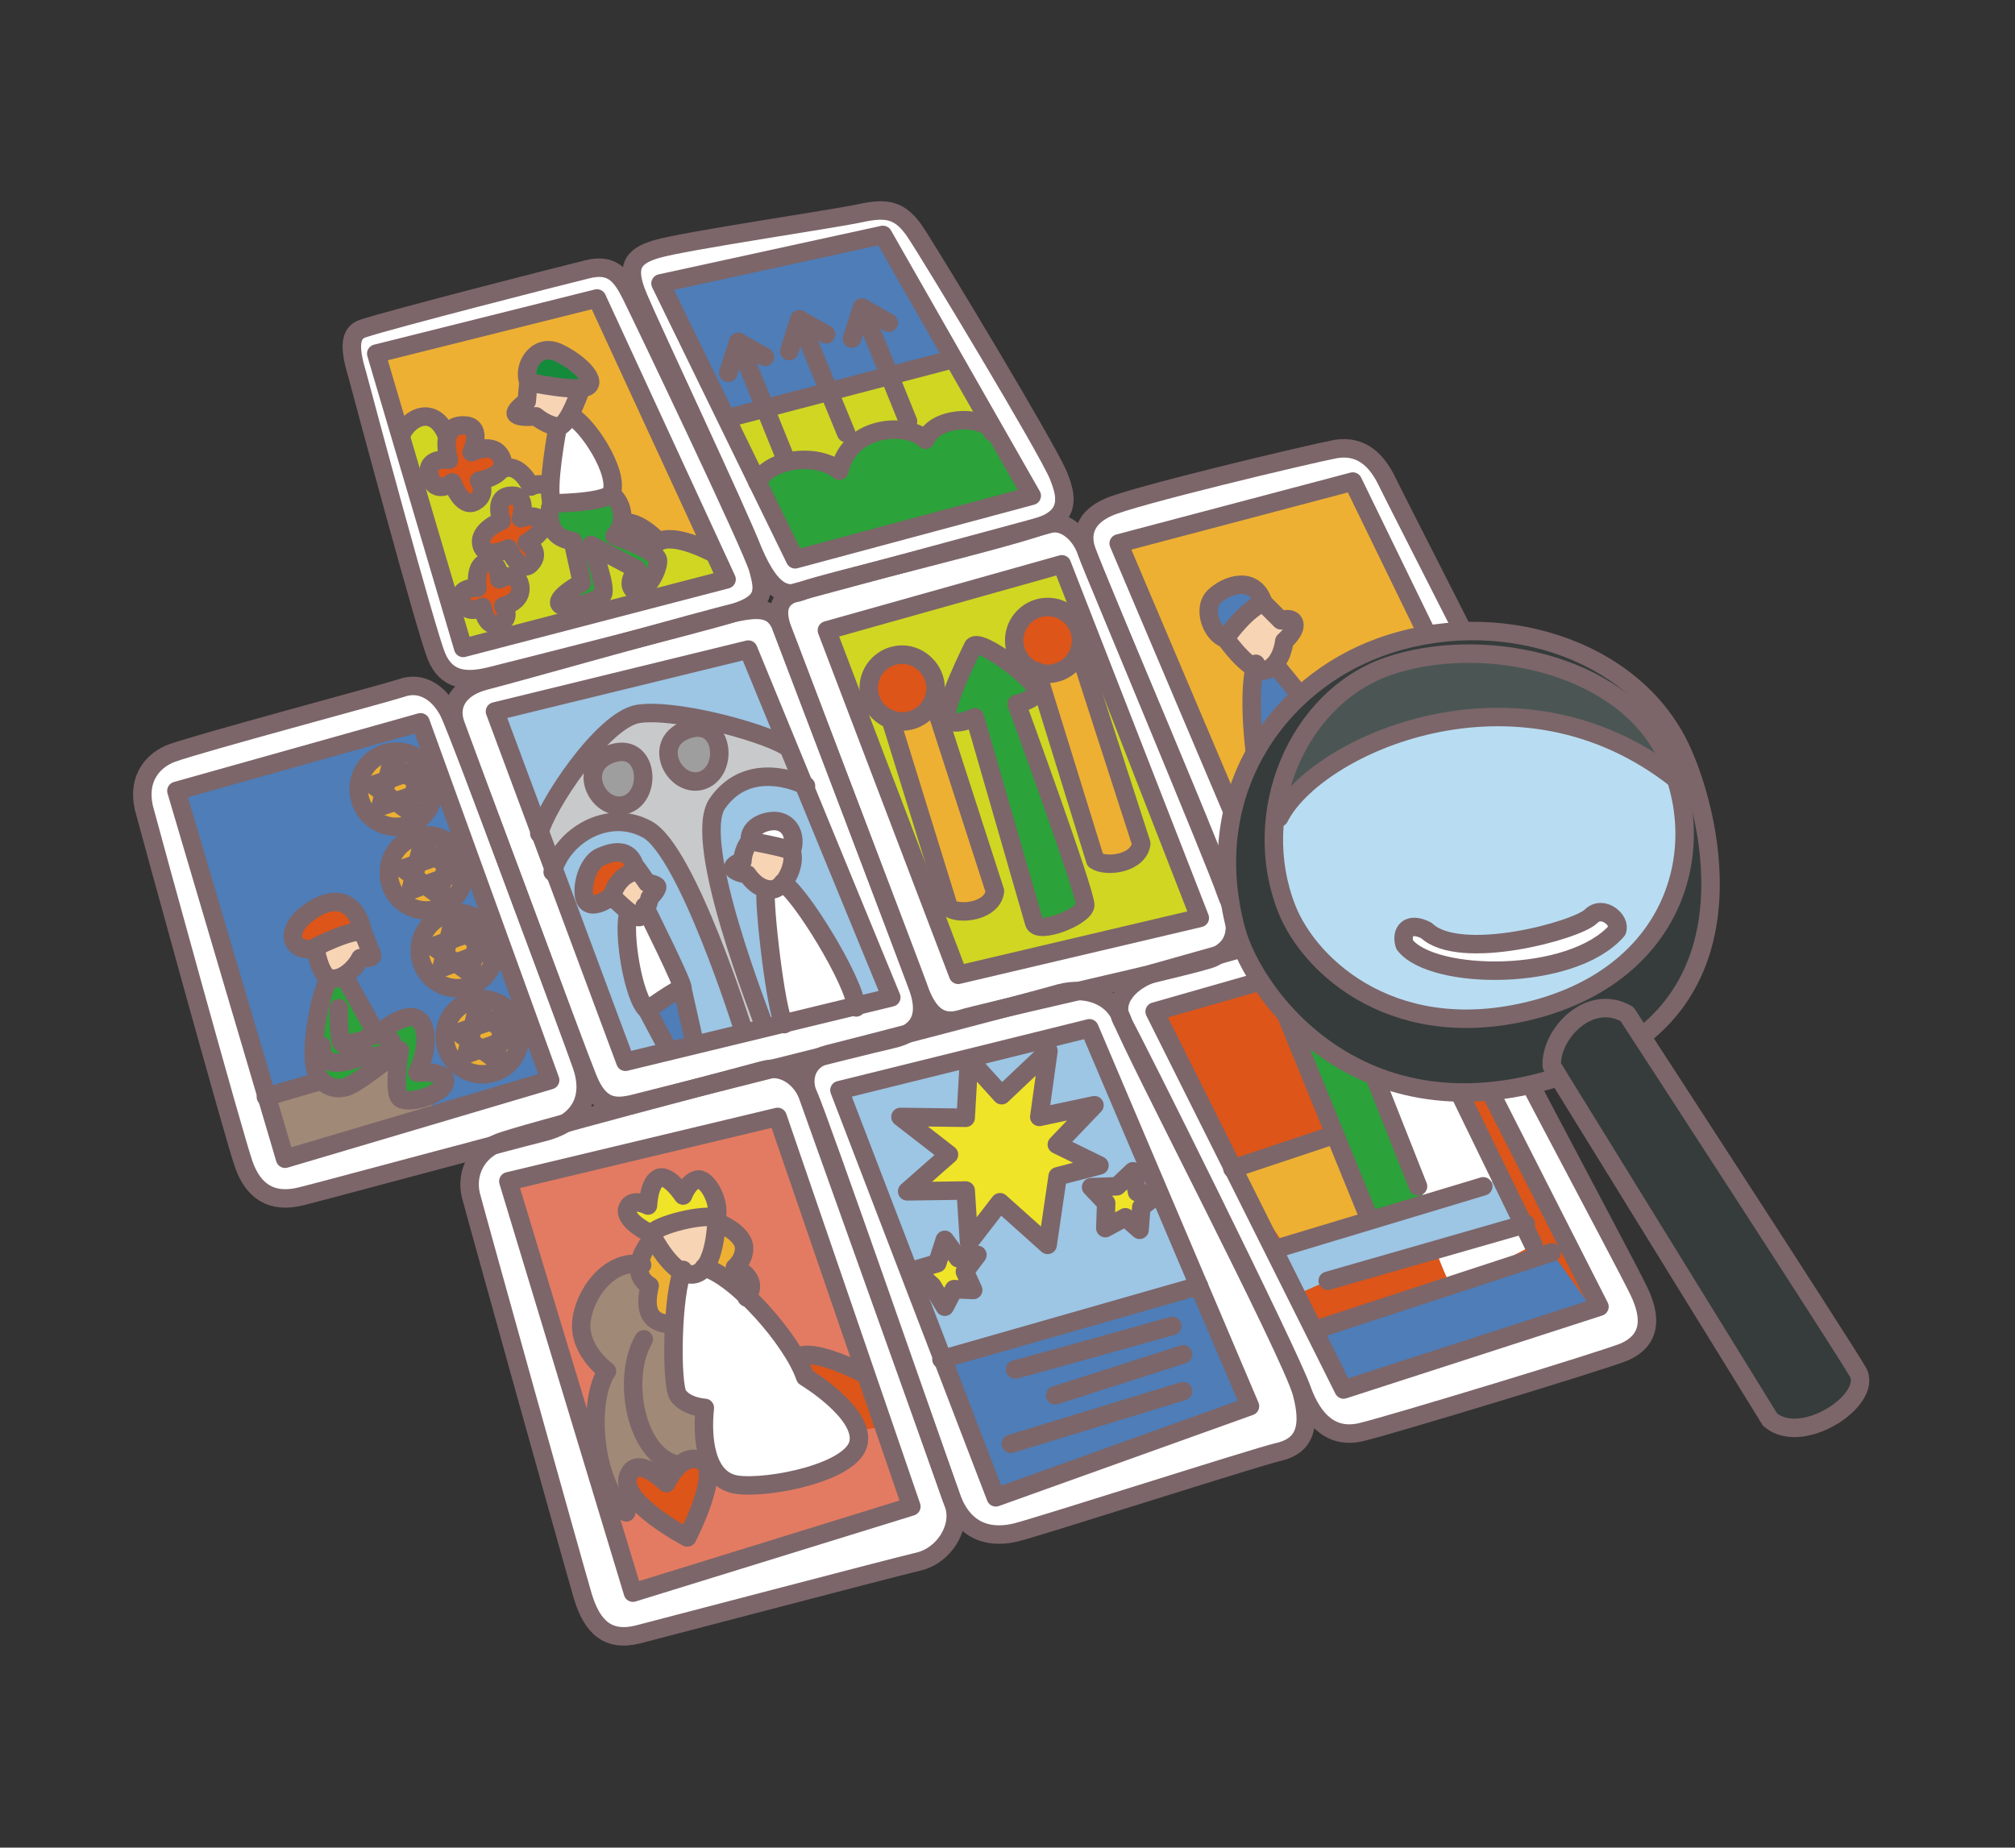 <?xml version="1.0" encoding="utf-8"?>
<!-- Generator: Adobe Illustrator 24.3.0, SVG Export Plug-In . SVG Version: 6.00 Build 0)  -->
<svg version="1.1" xmlns="http://www.w3.org/2000/svg" xmlns:xlink="http://www.w3.org/1999/xlink" x="0px" y="0px"
	 viewBox="0 0 241 221" style="enable-background:new 0 0 241 221;" xml:space="preserve">
<rect x="0" y="0" width="241" height="221" fill="#333333" stroke="none"/>
<style type="text/css">
	.st0{display:none;}
	.st1{display:inline;fill:#FFFFFF;stroke:#000000;stroke-miterlimit:10;}
	.st2{fill:#FFFFFF;}
	.st3{fill:#E37B62;}
	.st4{fill:#DD5519;}
	.st5{fill:#A18977;}
	.st6{fill:#EEB033;}
	.st7{fill:#D1D622;}
	.st8{fill:#138B3B;}
	.st9{fill:#F7D4B4;}
	.st10{fill:#2BA23A;}
	.st11{fill:#4E7DB8;}
	.st12{fill:#9DC5E4;}
	.st13{fill:#C8C9CA;}
	.st14{fill:#9F9E9F;}
	.st15{fill:#F0E428;}
	.st16{fill:none;stroke:#7C6669;stroke-width:2.21;stroke-linecap:round;stroke-linejoin:round;}
	.st17{fill:#363C3C;}
	.st18{fill:#B8DDF2;}
	.st19{fill:#4B5654;}
</style>
<g id="レイヤー_2" class="st0">
	<rect x="0.5" y="0.5" class="st1" width="240" height="220"/>
</g>
<g id="レイヤー_1">
	<g>
		<path class="st2" d="M59.6,136.7c2-0.9,29.2-8,31.7-8.7c2.5-0.7,4.6,1.1,5.3,3c0.7,2,16.6,46.4,17.5,49c0.9,2.7-1.2,6.1-4.3,6.8
			c-3,0.7-30,7.8-33.5,8.7c-3.6,0.9-5.5-0.9-6.6-4.6c-1.1-3.7-12.7-45.3-13.4-48C55.7,140.2,57.1,137.7,59.6,136.7z"/>
		<polygon class="st3" points="60.8,141.3 93,133.6 109,180.2 75.7,190.5 		"/>
		<path class="st4" d="M95.3,162.4c1.8-1.4,8.2,2,8.2,2s1.9,5.6,1.9,6.1s-7.7,1.1-7.7,1.1L95.3,162.4z"/>
		<path class="st5" d="M74.8,180.9c-3.9-3.4-4.6-13.4-2.3-16.9c0,0-3.7-2.6-3-6.4c0.7-3.8,4-7.1,7.2-6.3
			c3.2,1.4,12.7,19.2,12.7,19.2L74.8,180.9z"/>
		<path class="st6" d="M80.3,158.4c-2.6-0.1-3.3-1.7-2.6-4.6c-2.5-1.5-0.7-4.5,0.4-5.7l7.7-1.9c1.3,0.5,3.2,1.7,3.2,3.1
			c0,1.4-1.1,2.3-1.1,2.3s3.1,1.3,1.4,3.6L80.3,158.4z"/>
		<path class="st2" d="M43.4,39.3c3.3-1.1,24-6.4,26.9-7.1c2.9-0.7,4,0.7,5.2,3.1c1.2,2.4,14.5,30.2,15.2,32.8
			c0.7,2.6,0.9,4-2.9,5.2c-3.8,1.2-26.4,6.9-29.2,7.6c-2.9,0.7-5.2,0.5-6.4-2.4c-1.2-2.9-8.6-30.4-9.5-33.8
			C41.7,41.4,41.9,39.8,43.4,39.3z"/>
		<polygon class="st6" points="45,42.3 71.4,35.7 86.9,69.3 55.4,77.5 		"/>
		<path class="st7" d="M48,52c0.9-2.1,3.9-3.6,5.4,0l6.8,4.1c2-0.9,3.4,2.1,3.4,2.1c1.4-0.7,2.3,0.2,2.3,0.2l9.1,4.1
			c1.8,0,3.9,2.3,3.9,2.3c1.8-1.1,6.2,1.2,6.2,1.2l1.8,3.2l-31.5,8.2L48,52z"/>
		<path class="st8" d="M63.2,45.7c-0.7-1.8,0.9-4.6,3.4-3.6c2.5,1.1,4.8,3.4,3.7,4.1C69.2,47,63.2,45.7,63.2,45.7z"/>
		<path class="st9" d="M69.4,46.4c0,0-1.4,4.6-2.7,4.6c-1.3,0-2.7-1.2-2.7-1.2s-1.8,0.2-2.3-0.2C61.2,49.3,63,48,63,48l0.2-2.3
			L69.4,46.4z"/>
		<path class="st2" d="M68.3,49.8c1.8,0.7,5.9,6.8,4.8,9.3c-1.3,1.1-7.1,1.1-7.1,1.1c-0.7-1.8,0.7-9.1,0.7-9.1L68.3,49.8z"/>
		<path class="st10" d="M73.2,59.1c1.2,0.9,2,3.4,0.4,5c0,0,5,1.6,5.2,2.9c0.2,1.2-1.8,4.5-2.9,3.6c-1.1-0.9,0.4-2.5,0.4-2.5
			l-5.5-2.9c0,0,2,5,1.4,5.9c-0.5,0.9-4.8,2-5.2,1.1c-0.4-0.9,2.7-2.5,2.7-2.5l-1.1-5c-3.4-0.4-3.2-4.1-2.5-4.5
			C67.1,59.6,73.2,59.1,73.2,59.1z"/>
		<path class="st4" d="M53.7,55c0,0-1.4-4.4,2-4.1c2.1,0.2,0.7,3.2,0.7,3.2s2.7-1.4,3.6,0.7c0.9,2.1-2.7,2.7-2.7,2.7
			s1.1,1.6-0.5,2.5c-1.6,0.9-2.7-2.3-2.7-2.3s-2,1.6-2.7-0.7C50.7,54.6,53.7,55,53.7,55z"/>
		<path class="st4" d="M60,62.3c0,0-1.1-2.9,1.1-3c2.1-0.2,1.2,2.7,1.2,2.7s1.8-0.7,2.5,0.4c0.7,1.1-1.8,2.5-1.8,2.5
			s1.8,1.1,0.5,2.5c-1.2,1.4-2.7-1.8-2.7-1.8s-2.7,1.4-3.2-0.4C57.1,63.4,60,62.3,60,62.3z"/>
		<path class="st4" d="M57.1,70.3c0,0-0.4-3,1.2-3c1.6,0,1.4,2,1.4,2s2.1-1.2,2.5,0.7c0.4,2-2,2.5-2,2.5s1.1,1.4-0.5,2.1
			c-1.6,0.7-2-2-2-2s-1.8,1.1-2.5-0.7C54.6,70.2,57.1,70.3,57.1,70.3z"/>
		<path class="st2" d="M78.5,29.8c3.4-1,21.2-3.6,24.4-4.3c3.2-0.7,4.8-0.4,6.6,2.3c2,3,15.8,25.9,17.1,29.1
			c0.7,1.8,1.6,4.3-1.3,5.7c-2.8,1.4-26.9,7.1-29.1,8c-2.1,0.9-3.9,0.5-6.1-4.6C88.1,60.9,78,39.5,76.4,35.7
			C74.8,32,75.5,30.7,78.5,29.8z"/>
		<polygon class="st11" points="79,33.9 105.6,28.1 123.4,59.3 95.1,66.9 		"/>
		<polygon class="st7" points="87.1,50 113.8,43 123.4,59.3 95.1,66.9 		"/>
		<path class="st10" d="M118.8,51.6c-0.7-2-6.8-2.1-8,0.9c-2-2-9.1-2-10.3,3.7c-2.7-2.1-8.4-1.4-9.8,1.4l4.5,9.3l28.4-7.7
			L118.8,51.6z"/>
		<path class="st2" d="M20.5,90.1c3.6-1.3,25-7,27.5-7.8c2.5-0.9,4.6,0.7,5.7,2.9c1.1,2.1,14.8,39.1,15.9,42.3
			c1.1,3.2,0.4,6.6-4.5,7.9c-4.8,1.2-25.5,6.8-29.1,7.7c-3.6,0.9-5.7-0.7-6.8-3.7c-1.1-3-10.9-38.8-12-42.8
			C16.4,93,18.4,90.9,20.5,90.1z"/>
		<polygon class="st11" points="21.1,94.6 50.3,86.4 65.8,129.2 34.1,138.6 		"/>
		<path class="st6" d="M51.9,94.4c0,2.5-2,4.5-4.5,4.5c-2.5,0-4.5-2-4.5-4.5c0-2.5,2-4.5,4.5-4.5C49.9,89.9,51.9,91.9,51.9,94.4z"/>
		<path class="st6" d="M55.5,104.4c0,2.5-2,4.5-4.5,4.5c-2.5,0-4.5-2-4.5-4.5c0-2.5,2-4.5,4.5-4.5C53.5,99.9,55.5,101.9,55.5,104.4z
			"/>
		<path class="st6" d="M59.2,113.7c0,2.5-2,4.5-4.5,4.5c-2.5,0-4.5-2-4.5-4.5c0-2.5,2-4.5,4.5-4.5C57.2,109.2,59.2,111.2,59.2,113.7
			z"/>
		<path class="st6" d="M62.2,124c0,2.5-2,4.5-4.5,4.5c-2.5,0-4.5-2-4.5-4.5c0-2.5,2-4.5,4.5-4.5C60.2,119.6,62.2,121.6,62.2,124z"/>
		<polygon class="st5" points="31.8,131.2 38.3,129.3 49.1,125.8 52.1,133.3 34.1,138.6 		"/>
		<path class="st2" d="M54.5,86.7c-0.9-2.4,0.4-4.5,3.6-5.3c3.2-0.8,26.9-7.5,29.7-8.1c2.9-0.6,4.8-0.7,5.7,1.8
			c1,2.5,15.2,40,16.3,43c1.1,3.1,0.5,5.4-3.1,6.2c-3.6,0.8-28.4,7.1-30.8,7.7c-2.4,0.6-4.2,0.5-5.6-3
			C68.9,125.6,55.6,89.7,54.5,86.7z"/>
		<polygon class="st12" points="59.2,85.1 89.5,77.7 106.6,119.3 74.8,127 		"/>
		<path class="st13" d="M91.3,122.5c0-0.4-8.7-21.8-5.5-26.4c3.2-4.6,8.4-3.2,10.6-2.1l-2.5-4.8c-3.1-1.8-13.4-4.5-17.6-3.8
			c-4.2,0.7-12.4,11-11.8,14.3c0.1,0.6,1.5,4.6,1.5,4.6c1.1-4.2,6.5-7.7,11.3-5.1c4.8,2.6,11.5,24,11.5,24L91.3,122.5z"/>
		<path class="st14" d="M73.3,90.1c4.3-1.3,4.8,5.3,1.4,6.2C71.4,97.1,68.8,91.5,73.3,90.1z"/>
		<path class="st14" d="M82.4,87.2c4.3-1.3,4.8,5.3,1.4,6.2C80.5,94.2,77.8,88.6,82.4,87.2z"/>
		<path class="st4" d="M73.2,107.2c0.4-1.7,1.8-2.9,2.9-2.9c-0.5-2.9-2.5-2.6-4.3-1.8c-1.8,0.8-2.5,4.6-1.6,5.4
			C71.1,108.8,73.2,107.2,73.2,107.2z"/>
		<path class="st2" d="M89.7,100.6c0,0,4.4,0.8,5,1.2c0.6-1.9-0.3-3.5-2-3.6C91,98.2,89.5,99.2,89.7,100.6z"/>
		<path class="st9" d="M94.6,101.8c0.5,1.4-0.8,4.5-2.5,4.5c-1.7,0-2.8-1.8-2.8-1.8s-1.4-0.2-1.7-0.7c-0.3-0.5,1.1-0.9,1.1-0.9
			s0-1.3,0.9-2.4L94.6,101.8z"/>
		<path class="st2" d="M102.4,120.4c-0.1-3-6.9-13.9-8.8-14.9l-2,1c-0.3,1.4,1.2,14.7,2.2,16L102.4,120.4z"/>
		<path class="st2" d="M93.5,75.1c-0.5-1.6-0.8-3.6,1.9-4.3s28.1-7.6,30-8.1c1.9-0.6,3.9,1.2,4.6,3.4c0.7,2.1,16.8,39.6,17.5,42.9
			c0.7,3.3-0.4,4.6-2.5,5.6c-2.1,0.9-27.7,6.5-30.1,7.3c-2.4,0.7-3.8-0.6-4.8-3.1C109.2,116.2,94.3,77.3,93.5,75.1z"/>
		<polygon class="st7" points="98.9,75.4 127,67.5 143.5,109.8 114.6,116.6 		"/>
		<path class="st10" d="M116.4,77.3c0,0-3.7,7.4-3.1,8.6c0.6,1.2,3.3-0.1,3.3-0.1s6.7,23.2,7.1,24.6c0.5,1.4,5.9-0.7,6.1-2.1
			c0.1-1.4-8.2-24.1-8.2-24.1s2.3-0.5,2.4-1.5C124.1,81.5,117.3,76.3,116.4,77.3z"/>
		<path class="st6" d="M111.7,84l7.3,22.6c-0.2,2.4-4.2,3-5.5,2l-7-22.6L111.7,84z"/>
		<path class="st6" d="M129.2,78.3l7.3,22.6c-0.2,2.4-4.2,3-5.5,2l-7-22.6C124.4,80.4,129.2,78.3,129.2,78.3z"/>
		<path class="st2" d="M130,66c-0.8-2.1-0.2-4.1,2.5-5.3c2.7-1.3,24.1-6.4,27.3-7c3.2-0.5,5,1.6,6.1,3.9
			c1.1,2.3,18.5,36.2,19.6,39.1c1.1,2.9,2.3,4.6-1.1,5.8c-3.7,1.4-28.1,8.2-31.3,9.3c-3.2,1.1-5.2-1.5-6.5-5.1
			C145.4,103.1,131.5,70,130,66z"/>
		<polygon class="st6" points="133.8,65 161.8,57.6 182.1,99.3 152.3,108.6 		"/>
		<path class="st11" d="M146.6,76.4c0.2-0.5,2.7-3.7,4.5-4.3c-1.1-3.4-4.5-2.1-5.9-0.7C143.8,72.8,144.9,75.9,146.6,76.4z"/>
		<path class="st9" d="M151.1,72.1l2.1,2.1c0,0,1.4-0.5,1.6,0.4c0.2,0.9-1.2,2.1-1.2,2.1s-0.2,2.5-2,3.4c-1.8,0.9-5-3.7-5-3.7
			L151.1,72.1z"/>
		<path class="st11" d="M152.5,79.6c0,0,7.7,9.3,10.5,13c0,0,6.6,2.9,5.7,5c-0.9,2.1-13,6.1-14.3,5.2c-4.1-3.2-5.7-19.3-4.3-23.4
			L152.5,79.6z"/>
		<path class="st4" d="M82.2,183.9c0,0,4.2-8.1,1.7-9.2c-2.5-1.1-4.2,2.7-4.2,2.7s-3.7-3.7-4.6-0.7
			C74.2,179.7,82.2,183.9,82.2,183.9z"/>
		<path class="st15" d="M77.9,147.6c0.6-1.1,6.4-2.5,7.8-1.9c0.5-2-1.2-4.9-2.3-4.6c-1.1,0.2-1.7,1.9-1.7,1.9s-1.7-2.6-2.9-2.1
			c-1.2,0.5-1.3,3.3-1.3,3.3s-2.1-1.1-2.5,0.5C74.8,146.2,77.9,147.6,77.9,147.6z"/>
		<path class="st9" d="M85.7,145.7c0,0,0,6.1-2.6,6.7c-2.6,0.6-5.2-4.8-5.2-4.8C78.8,145.1,84.8,144.8,85.7,145.7z"/>
		<path class="st2" d="M84.2,151.5c3.8,0.9,10.6,8.7,12.1,13.1c0,0,7,4.3,6.4,7.8c-0.6,3.6-10.7,5.6-14.5,5.1
			c-3.8-0.5-4.3-5.5-3.9-9.2c0,0-2.3-0.1-3.2-1.5c-1-1.4-0.7-12.4,0.6-15L84.2,151.5z"/>
		<path class="st2" d="M96.7,131c-0.8-1.6-0.5-4.2,2.3-4.9c2.9-0.7,24.7-6.4,27.8-7.3c3.1-0.8,6.4,0.2,7.5,3.4
			c1.1,3.2,20.1,39.6,21.4,44.4c1.3,4.8-0.2,6.5-2.9,7.1c-2.6,0.6-28.8,9-31.3,9.6c-2.5,0.6-6.1,0.5-7.8-4.4
			C112,174.1,97.9,133.6,96.7,131z"/>
		<polygon class="st12" points="100.4,130.4 130.3,123 149.5,168.2 119.1,179.1 		"/>
		<path class="st11" d="M112.6,162.6l30.8-8.8l6.2,14.4l-30.4,10.9C119.1,179.1,112,162.3,112.6,162.6z"/>
		<polygon class="st15" points="112.1,151.1 113,148.3 114.6,150.5 116.9,150.1 115.4,152.1 116.4,154.3 114.1,154.2 113,156.3 
			111.5,153.8 109.4,151.9 		"/>
		<polygon class="st15" points="133.6,141.9 135.5,140.1 136,142.6 138.3,143 136.5,144.4 136.3,147.1 134.6,145.6 132.2,146.9 
			132.3,143.9 130.5,142 		"/>
		<polygon class="st15" points="115.5,133.7 115.9,126.7 119.8,131 125.4,125.7 124.3,133.6 130.9,132.2 126.4,136.9 131.5,139.4 
			126.5,140.7 125.3,148.9 119.6,143.8 115.9,148.6 115.5,142.4 108.5,142.5 113.5,138.1 107.7,133.6 		"/>
		<path class="st2" d="M134.3,122.3c-1.6-2.8,1.3-5.2,3.7-5.9c2.4-0.7,26.4-7.4,29.5-8.3c3.1-0.9,5.6,0.7,6.5,3.7
			c0.9,3,20.4,39.2,22,42.6c1.6,3.3,1.4,5.9-1.7,7.3c-2.4,1-28.1,8.8-31.5,9.6c-3.4,0.8-5.7-1.2-7.1-5.1
			C154.3,162.1,135.2,123.7,134.3,122.3z"/>
		<polygon class="st4" points="138.1,121 168.9,112.2 191.3,156.3 160.7,166.2 		"/>
		<polygon class="st11" points="185.6,149.8 157.2,159.1 160.5,167.3 190.4,156.5 		"/>
		<path class="st2" d="M183.4,148.9c0,0-16.8-34.2-16.5-34.2c0,0-8.3,0.3-7.8,1.3c0.5,1,13.6,37.1,14.3,37.5
			C174.1,154,183.4,148.9,183.4,148.9z"/>
		<polygon class="st6" points="147.4,139.8 159.4,135.8 163.7,146.4 154.1,149.6 		"/>
		<path class="st4" d="M37.3,113.5c0,0,0.1-0.1,0.4-0.2c1.2-0.6,4.6-2.2,5.7-1.8c-1-4.6-4.2-4.2-6.8-2.1S34.9,113.8,37.3,113.5z"/>
		<path class="st9" d="M43.4,111.5c0,0,0.9,2.2,1.1,2.7c0.2,0.5-1.4,0.4-1.4,0.4c-0.7,1.4-2.4,2.8-3.7,2.4c-1.2-0.4-1.7-3.7-1.7-3.7
			L43.4,111.5z"/>
		<path class="st10" d="M41.1,116.8l3.9,7c0,0,3.1-2.8,4.7-2c1.6,0.8,1.3,4.1,0.1,6.5c0,0,3.7-0.4,3.3,1.2c-0.4,1.5-4.6,2.7-5.4,1.8
			c-0.8-0.9,0-5.7,0-5.7s-4.7,3.7-5.9,4.2c-1.2,0.5-3,0.5-4-1.4c-1-2,0.2-9.3,1.5-11.4L41.1,116.8z"/>
		<path class="st9" d="M73.2,107.2c0,0,2.5,2.6,3.3,2.6c0.8,0,1.3-2.3,1.3-2.3s0.9-0.9,0.9-1.3c0-0.4-1.2-0.5-1.2-0.5l-1.2-1.7
			L73.2,107.2z"/>
		<path class="st2" d="M77.1,108.4c0,0,5,9.8,4.5,9.8c-0.4,0-4.2,2.6-4.2,2.6c-1.6-1.2-3-9.3-2.2-11.7L77.1,108.4z"/>
		<polygon class="st11" points="80,125.7 77.4,120.8 81.6,118.2 83.1,124.9 		"/>
		<path class="st4" d="M111.9,82.3c0,2.2-1.8,4-4,4c-2.2,0-4-1.8-4-4c0-2.2,1.8-4,4-4C110,78.3,111.9,80.1,111.9,82.3z"/>
		<path class="st4" d="M129.3,76.6c0,2.2-1.8,4-4,4c-2.2,0-4-1.8-4-4c0-2.2,1.8-4,4-4C127.5,72.6,129.3,74.4,129.3,76.6z"/>
		<polyline class="st10" points="163.7,145.6 152.2,117.4 159.7,116.9 169.6,141.9 170.9,144.3 163.7,146.4 		"/>
		<polygon class="st12" points="153.2,149.2 177.4,141.9 179.6,140.6 182.5,146.4 158.8,153.2 155.4,154.7 		"/>
		<path class="st16" d="M43.4,39.3c3.3-1.1,24-6.4,26.9-7.1c2.9-0.7,4,0.7,5.2,3.1c1.2,2.4,14.5,30.2,15.2,32.8
			c0.7,2.6,0.9,4-2.9,5.2c-3.8,1.2-26.4,6.9-29.2,7.6c-2.9,0.7-5.2,0.5-6.4-2.4c-1.2-2.9-8.6-30.4-9.5-33.8
			C41.7,41.4,41.9,39.8,43.4,39.3z"/>
		<polygon class="st16" points="45,42.3 71.4,35.7 86.9,69.3 55.4,77.5 		"/>
		<path class="st16" d="M63.2,45.7c-0.7-1.8,0.9-4.6,3.4-3.6c2.5,1.1,4.8,3.4,3.7,4.1C69.2,47,63.2,45.7,63.2,45.7z"/>
		<path class="st16" d="M63.2,45.7L63,48c0,0-1.8,1.3-1.2,1.6c0.5,0.4,2.3,0.2,2.3,0.2s1.4,1.2,2.7,1.2c1.2,0,2.7-4.6,2.7-4.6"/>
		<path class="st16" d="M68.3,49.8c1.8,0.7,5.9,6.8,4.8,9.3c-1.3,1.1-7.1,1.1-7.1,1.1c-0.7-1.8,0.7-9.1,0.7-9.1"/>
		<path class="st16" d="M66,60.2c-0.4,0.7-0.9,4.1,2.5,4.5l1.1,5c0,0-3,1.6-2.7,2.5c0.4,0.9,4.6-0.2,5.2-1.1
			c0.5-0.9-1.4-5.9-1.4-5.9l5.5,2.9c0,0-1.4,1.6-0.4,2.5c1.1,0.9,3-2.3,2.9-3.6c-0.2-1.2-5.2-2.9-5.2-2.9c1.6-1.6,0.9-4.1-0.4-5"/>
		<path class="st16" d="M53.7,55c0,0-1.4-4.4,2-4.1c2.1,0.2,0.7,3.2,0.7,3.2s2.7-1.4,3.6,0.7c0.9,2.1-2.7,2.7-2.7,2.7
			s1.1,1.6-0.5,2.5c-1.6,0.9-2.7-2.3-2.7-2.3s-2,1.6-2.7-0.7C50.7,54.6,53.7,55,53.7,55z"/>
		<path class="st16" d="M60,62.3c0,0-1.1-2.9,1.1-3c2.1-0.2,1.2,2.7,1.2,2.7s1.8-0.7,2.5,0.4c0.7,1.1-1.8,2.5-1.8,2.5
			s1.8,1.1,0.5,2.5c-1.2,1.4-2.7-1.8-2.7-1.8s-2.7,1.4-3.2-0.4C57.1,63.4,60,62.3,60,62.3z"/>
		<path class="st16" d="M57.1,70.3c0,0-0.4-3,1.2-3c1.6,0,1.4,2,1.4,2s2.1-1.2,2.5,0.7c0.4,2-2,2.5-2,2.5s1.1,1.4-0.5,2.1
			c-1.6,0.7-2-2-2-2s-1.8,1.1-2.5-0.7C54.6,70.2,57.1,70.3,57.1,70.3z"/>
		<path class="st16" d="M48,52c0.9-2.1,3.9-3.6,5.4,0"/>
		<path class="st16" d="M60.1,56.1c2-0.9,3.4,2.1,3.4,2.1c1.4-0.7,2.3,0.2,2.3,0.2"/>
		<path class="st16" d="M74.9,62.5c1.8,0,3.9,2.3,3.9,2.3c1.8-1.1,6.2,1.2,6.2,1.2"/>
		<path class="st16" d="M78.5,29.8c3.4-1,21.2-3.6,24.4-4.3c3.2-0.7,4.8-0.4,6.6,2.3c2,3,15.8,25.9,17.1,29.1
			c0.7,1.8,1.6,4.3-1.3,5.7c-2.8,1.4-26.9,7.1-29.1,8c-2.1,0.9-3.9,0.5-6.1-4.6C88.1,60.9,78,39.5,76.4,35.7
			C74.8,32,75.5,30.7,78.5,29.8z"/>
		<polygon class="st16" points="79,33.9 105.6,28.1 123.4,59.3 95.1,66.9 		"/>
		<line class="st16" x1="87.1" y1="50" x2="113.8" y2="43"/>
		<path class="st16" d="M90.6,57.7c1.4-2.9,7.1-3.6,9.8-1.4c1.3-5.7,8.4-5.7,10.3-3.7c1.2-3,7.3-2.9,8-0.9"/>
		<line class="st16" x1="88.3" y1="40.9" x2="93.8" y2="54.5"/>
		<polyline class="st16" points="87.1,44.6 88.3,40.9 91.5,42.7 		"/>
		<line class="st16" x1="95.6" y1="38.2" x2="101.2" y2="51.8"/>
		<polyline class="st16" points="94.4,42 95.6,38.2 98.8,40 		"/>
		<line class="st16" x1="103.1" y1="36.8" x2="108.6" y2="50.4"/>
		<polyline class="st16" points="101.9,40.5 103.1,36.8 106.3,38.6 		"/>
		<path class="st16" d="M20.5,90.1c3.6-1.3,25-7,27.5-7.8c2.5-0.9,4.6,0.7,5.7,2.9c1.1,2.1,14.8,39.1,15.9,42.3
			c1.1,3.2,0.4,6.6-4.5,7.9c-4.8,1.2-25.5,6.8-29.1,7.7c-3.6,0.9-5.7-0.7-6.8-3.7c-1.1-3-11.1-39.4-12-42.8
			C16.4,93,18.4,90.9,20.5,90.1z"/>
		<polygon class="st16" points="21.1,94.6 50.3,86.4 65.8,129.2 34.1,138.6 		"/>
		<path class="st16" d="M51.9,94.4c0,2.5-2,4.5-4.5,4.5c-2.5,0-4.5-2-4.5-4.5c0-2.5,2-4.5,4.5-4.5C49.9,89.9,51.9,91.9,51.9,94.4z"
			/>
		<polygon class="st16" points="51.2,94.5 46.8,91.3 45.5,96.5 		"/>
		<polygon class="st16" points="44.6,93.9 49,97.1 50.2,91.9 		"/>
		<path class="st16" d="M55.5,104.4c0,2.5-2,4.5-4.5,4.5c-2.5,0-4.5-2-4.5-4.5c0-2.5,2-4.5,4.5-4.5C53.5,99.9,55.5,101.9,55.5,104.4
			z"/>
		<polygon class="st16" points="54.7,104.4 50.4,101.3 49.1,106.5 		"/>
		<polygon class="st16" points="48.2,103.9 52.5,107.1 53.8,101.9 		"/>
		<path class="st16" d="M59.2,113.7c0,2.5-2,4.5-4.5,4.5c-2.5,0-4.5-2-4.5-4.5c0-2.5,2-4.5,4.5-4.5
			C57.2,109.2,59.2,111.2,59.2,113.7z"/>
		<polygon class="st16" points="58.4,113.7 54.1,110.5 52.8,115.8 		"/>
		<polygon class="st16" points="51.8,113.2 56.2,116.4 57.5,111.1 		"/>
		<path class="st16" d="M62.2,124c0,2.5-2,4.5-4.5,4.5c-2.5,0-4.5-2-4.5-4.5c0-2.5,2-4.5,4.5-4.5C60.2,119.6,62.2,121.6,62.2,124z"
			/>
		<polygon class="st16" points="61.4,124.1 57,120.9 55.8,126.1 		"/>
		<polygon class="st16" points="54.8,123.5 59.2,126.7 60.5,121.5 		"/>
		<path class="st16" d="M37.3,113.5c0,0,4.8-2.5,6.1-2c-1-4.6-4.2-4.2-6.8-2.1S34.9,113.8,37.3,113.5z"/>
		<path class="st16" d="M43.4,111.5c0,0,0.9,2.2,1.1,2.7c0.2,0.5-1.4,0.4-1.4,0.4c-0.7,1.4-2.4,2.8-3.7,2.4
			c-1.2-0.4-1.7-3.7-1.7-3.7"/>
		<path class="st16" d="M39.4,117c-1.3,2.1-2.5,9.5-1.5,11.4c1,2,2.9,2,4,1.4c1.2-0.5,5.9-4.2,5.9-4.2s-0.8,4.8,0,5.7
			c0.8,0.9,5.1-0.3,5.4-1.8c0.4-1.5-3.3-1.2-3.3-1.2c1.2-2.4,1.5-5.7-0.1-6.5c-1.6-0.8-4.7,2-4.7,2l-3.9-7"/>
		<path class="st16" d="M38.5,125.1c0,0-0.3,1.1,0.8,1.8c1.1,0.7,4.3-0.6,4.3-0.6c1.1,0.3,3.8-0.4,3.3-1.6c-0.5-1.2-2.7-1.1-3.1-0.4
			c0,0-2,0.6-2.7,0.6c-0.7,0-0.6-4.3-0.6-4.3"/>
		<line class="st16" x1="31.8" y1="131.2" x2="38.3" y2="129.3"/>
		<path class="st16" d="M54.5,86.7c-0.9-2.4,0.4-4.5,3.6-5.3c3.2-0.8,26.9-7.5,29.7-8.1c2.9-0.6,4.8-0.7,5.7,1.8
			c1,2.5,15.2,40,16.3,43c1.1,3.1,0.5,5.4-3.1,6.2c-3.6,0.8-28.4,7.1-30.8,7.7c-2.4,0.6-4.2,0.5-5.6-3
			C68.9,125.6,55.6,89.7,54.5,86.7z"/>
		<polygon class="st16" points="59.2,85.1 89.5,77.7 106.6,119.3 74.8,127 		"/>
		<path class="st16" d="M64.5,99.7c0.7-3.2,7.6-13.6,11.8-14.3c4.2-0.7,14.5,2,17.6,3.8"/>
		<path class="st16" d="M66.1,104.3c1.1-4.2,6.5-7.7,11.3-5.1c4.8,2.6,11.5,24,11.5,24"/>
		<path class="st16" d="M91.3,122.5c0-0.4-8.7-21.8-5.5-26.4c3.2-4.6,8.4-3.2,10.6-2.1"/>
		<path class="st16" d="M73.3,90.1c4.3-1.3,4.8,5.3,1.4,6.2C71.4,97.1,68.8,91.5,73.3,90.1z"/>
		<path class="st16" d="M82.4,87.2c4.3-1.3,4.8,5.3,1.4,6.2C80.5,94.2,77.8,88.6,82.4,87.2z"/>
		<path class="st16" d="M73.2,107.2c0.4-1.7,1.8-2.9,2.9-2.9c-0.5-2.9-2.5-2.6-4.3-1.8c-1.8,0.8-2.5,4.6-1.6,5.4
			C71.1,108.8,73.2,107.2,73.2,107.2z"/>
		<path class="st16" d="M76.2,103.9l1.2,1.7c0,0,1.2,0.2,1.2,0.5c0,0.4-0.9,1.3-0.9,1.3s-0.5,2.3-1.3,2.3c-0.8,0-3.3-2.6-3.3-2.6"/>
		<path class="st16" d="M75.2,109.1c-0.8,2.4,0.6,10.5,2.2,11.7c0,0,3.7-2.6,4.2-2.6c0.4,0-4.5-9.8-4.5-9.8"/>
		<line class="st16" x1="77.4" y1="120.8" x2="80" y2="125.7"/>
		<line class="st16" x1="81.6" y1="118.2" x2="83.1" y2="124.9"/>
		<path class="st16" d="M89.7,100.6c0,0,4.4,0.8,5,1.2c0.6-1.9-0.3-3.5-2-3.6C91,98.2,89.5,99.2,89.7,100.6z"/>
		<path class="st16" d="M89.7,100.6c-0.9,1.1-0.9,2.4-0.9,2.4s-1.3,0.4-1.1,0.9c0.3,0.5,1.7,0.7,1.7,0.7s1.1,1.8,2.8,1.8
			c1.7,0,3-3.1,2.5-4.5"/>
		<path class="st16" d="M93.6,105.6c2,1,8.7,11.9,8.8,14.9"/>
		<path class="st16" d="M91.6,106.5c-0.3,1.4,1.2,14.7,2.2,16"/>
		<path class="st16" d="M93.5,75.1c-0.5-1.6-0.8-3.6,1.9-4.3s28.1-7.6,30-8.1c1.9-0.6,3.9,1.2,4.6,3.4c0.7,2.1,16.8,39.6,17.5,42.9
			c0.7,3.3-0.4,4.6-2.5,5.6c-2.1,0.9-27.7,6.5-30.1,7.3c-2.4,0.7-3.8-0.6-4.8-3.1C109.2,116.2,94.3,77.3,93.5,75.1z"/>
		<polygon class="st16" points="98.9,75.4 127,67.5 143.5,109.8 114.6,116.6 		"/>
		<path class="st16" d="M116.4,77.3c0,0-3.7,7.4-3.1,8.6c0.6,1.2,3.3-0.1,3.3-0.1s6.7,23.2,7.1,24.6c0.5,1.4,5.9-0.7,6.1-2.1
			c0.1-1.4-8.2-24.1-8.2-24.1s2.3-0.5,2.4-1.5C124.1,81.5,117.3,76.3,116.4,77.3z"/>
		<path class="st16" d="M111.9,82.3c0,2.2-1.8,4-4,4c-2.2,0-4-1.8-4-4c0-2.2,1.8-4,4-4C110,78.3,111.9,80.1,111.9,82.3z"/>
		<path class="st16" d="M106.5,86l7,22.6c1.3,0.9,5.2,0.4,5.5-2L111.7,84"/>
		<path class="st16" d="M129.3,76.6c0,2.2-1.8,4-4,4c-2.2,0-4-1.8-4-4c0-2.2,1.8-4,4-4C127.5,72.6,129.3,74.4,129.3,76.6z"/>
		<path class="st16" d="M124,80.3l7,22.6c1.3,0.9,5.2,0.4,5.5-2l-7.3-22.6"/>
		<path class="st16" d="M130,66c-0.8-2.1-0.2-4.1,2.5-5.3c2.7-1.3,24.1-6.4,27.3-7c3.2-0.5,5,1.6,6.1,3.9
			c1.1,2.3,18.5,36.2,19.6,39.1c1.1,2.9,2.3,4.6-1.1,5.8c-3.7,1.4-28.1,8.2-31.3,9.3c-3.2,1.1-5.2-1.5-6.5-5.1
			C145.4,103.1,131.5,70,130,66z"/>
		<polygon class="st16" points="133.8,65 161.8,57.6 182.1,99.3 152.3,108.6 		"/>
		<path class="st16" d="M146.6,76.4c0.2-0.5,2.7-3.7,4.5-4.3c-1.1-3.4-4.5-2.1-5.9-0.7C143.8,72.8,144.9,75.9,146.6,76.4z"/>
		<path class="st16" d="M151.1,72.1l2.1,2.1c0,0,1.4-0.5,1.6,0.4c0.2,0.9-1.2,2.1-1.2,2.1s-0.2,2.5-2,3.4c-1.8,0.9-5-3.7-5-3.7"/>
		<path class="st16" d="M150.2,79.4c-1.4,4.1,0.2,20.2,4.3,23.4c1.2,0.9,13.4-3,14.3-5.2c0.9-2.1-5.7-5-5.7-5
			c-2.9-3.7-10.5-13-10.5-13"/>
		<path class="st16" d="M59.6,136.7c2-0.9,29.2-8,31.7-8.7c2.5-0.7,4.6,1.1,5.3,3c0.7,2,16.6,46.4,17.5,49c0.9,2.7-1.2,6.1-4.3,6.8
			c-3,0.7-30,7.8-33.5,8.7c-3.6,0.9-5.5-0.9-6.6-4.6c-1.1-3.7-12.7-45.3-13.4-48C55.7,140.2,57.1,137.7,59.6,136.7z"/>
		<polygon class="st16" points="60.8,141.3 93,133.6 109,180.2 75.7,190.5 		"/>
		<path class="st16" d="M82.2,183.9c0,0,4.2-8.1,1.7-9.2c-2.5-1.1-4.2,2.7-4.2,2.7s-3.7-3.7-4.6-0.7
			C74.2,179.7,82.2,183.9,82.2,183.9z"/>
		<path class="st16" d="M77.9,147.6c0.6-1.1,6.4-2.5,7.8-1.9c0.5-2-1.2-4.9-2.3-4.6c-1.1,0.2-1.7,1.9-1.7,1.9s-1.7-2.6-2.9-2.1
			c-1.2,0.5-1.3,3.3-1.3,3.3s-2.1-1.1-2.5,0.5C74.8,146.2,77.9,147.6,77.9,147.6z"/>
		<path class="st16" d="M77.9,147.6c0,0,2.6,5.4,5.2,4.8c2.6-0.6,2.6-6.7,2.6-6.7"/>
		<path class="st16" d="M78.1,148.1c-1.1,1.2-2.9,4.2-0.4,5.7c-0.7,3,0,4.5,2.6,4.6"/>
		<path class="st16" d="M85.8,146.2c1.3,0.5,3.2,1.7,3.2,3.1c0,1.4-1.1,2.3-1.1,2.3s3.1,1.3,1.4,3.6"/>
		<path class="st16" d="M81.7,151.9c-1.3,2.6-1.5,13.6-0.6,15c1,1.4,3.2,1.5,3.2,1.5c-0.4,3.7,0.1,8.7,3.9,9.2
			c3.8,0.5,13.9-1.5,14.5-5.1c0.6-3.6-6.4-7.8-6.4-7.8c-1.5-4.4-8.3-12.1-12.1-13.1"/>
		<path class="st16" d="M76.8,151.3c-3.2-0.8-6.5,2.5-7.2,6.3c-0.7,3.8,3,6.4,3,6.4c-2.4,3.5-1.7,13.4,2.3,16.9"/>
		<path class="st16" d="M77,160.2c-2.7,4.6-1,13.9,4,15"/>
		<path class="st16" d="M95.3,162.4c1.8-1.4,8.2,2,8.2,2"/>
		<path class="st16" d="M96.7,131c-0.8-1.6-0.5-4.2,2.3-4.9c2.9-0.7,24.7-6.4,27.8-7.3c3.1-0.8,6.4,0.2,7.5,3.4
			c1.1,3.2,20.1,39.6,21.4,44.4c1.3,4.8-0.2,6.5-2.9,7.1c-2.6,0.6-28.8,9-31.3,9.6c-2.5,0.6-6.1,0.5-7.8-4.4
			C112,174.1,97.9,133.6,96.7,131z"/>
		<polygon class="st16" points="100.4,130.4 130.3,123 149.5,168.2 119.1,179.1 		"/>
		<line class="st16" x1="112.6" y1="162.6" x2="143.4" y2="153.8"/>
		<path class="st16" d="M121.4,163.8c-0.1,0.1,18.8-5.2,18.8-5.2"/>
		<line class="st16" x1="126.2" y1="166.9" x2="141.5" y2="162"/>
		<line class="st16" x1="120.9" y1="172.7" x2="141.5" y2="166.4"/>
		<polygon class="st16" points="112.1,151.1 113,148.3 114.6,150.5 116.9,150.1 115.4,152.1 116.4,154.3 114.1,154.2 113,156.3 
			111.5,153.8 109.4,151.9 		"/>
		<polygon class="st16" points="133.6,141.9 135.5,140.1 136,142.6 138.3,143 136.5,144.4 136.3,147.1 134.6,145.6 132.2,146.9 
			132.3,143.9 130.5,142 		"/>
		<polygon class="st16" points="115.5,133.7 115.9,126.7 119.8,131 125.4,125.7 124.3,133.6 130.9,132.2 126.4,136.9 131.5,139.4 
			126.5,140.7 125.3,148.9 119.6,143.8 115.9,148.6 115.5,142.4 108.5,142.5 113.5,138.1 107.7,133.6 		"/>
		<path class="st16" d="M134.3,122.3c-1.6-2.8,1.3-5.2,3.7-5.9c2.4-0.7,26.4-7.4,29.5-8.3c3.1-0.9,5.6,0.7,6.5,3.7
			c0.9,3,20.4,39.2,22,42.6c1.6,3.3,1.4,5.9-1.7,7.3c-2.4,1-28.1,8.8-31.5,9.6c-3.4,0.8-5.7-1.2-7.1-5.1
			C154.3,162.1,135.2,123.7,134.3,122.3z"/>
		<polygon class="st16" points="138.1,121 168.9,112.2 191.3,156.3 160.7,166.2 		"/>
		<line class="st16" x1="157.2" y1="159.1" x2="185.6" y2="149.8"/>
		<line class="st16" x1="158.8" y1="153.2" x2="182.5" y2="146.4"/>
		<line class="st16" x1="153.2" y1="149.2" x2="177.4" y2="141.9"/>
		<line class="st16" x1="152.2" y1="117.4" x2="163.7" y2="145.6"/>
		<line class="st16" x1="159.7" y1="116.9" x2="169.6" y2="141.9"/>
		<path class="st16" d="M166.9,114.7c-0.2,0,16.5,34.2,16.5,34.2"/>
		<line class="st16" x1="147.4" y1="139.8" x2="159.4" y2="135.8"/>
		<path class="st17" d="M147.8,111.1c2.2,8.4,16.1,27,42.3,16.4c20.7-8.3,14.1-31.3,10.9-38c-5.7-12.1-22.1-17.1-35.9-12.1
			C152.9,81.8,143.5,94.7,147.8,111.1z"/>
		<path class="st18" d="M153.9,108.7c2.8,7.1,13.3,16.6,30.2,11.9c16.9-4.8,20.5-20,15-30.7c-5.5-10.7-22.1-14-33.1-10.2
			C155.1,83.5,149.4,97.3,153.9,108.7z"/>
		<path class="st19" d="M153,97.8c4.3-8.5,28.4-19.7,47.4-4.6c-0.4-1.1-0.8-2.2-1.3-3.2c-5.5-10.7-22.1-14-33.1-10.2
			c-7.4,2.6-12.4,9.8-13.5,17.7C152.7,97.5,152.8,97.7,153,97.8z"/>
		<path class="st2" d="M168,113c3.3,4.3,20,4.5,25.4-1.7c0.5-1.2-1.7-3.1-3.1-1.7c-1.7,1.7-15.7,5.5-19.7,1.7
			C168.5,110.2,167.5,111.4,168,113z"/>
		<path class="st16" d="M147.8,111.1c2.2,8.4,16.1,27,42.3,16.4c20.7-8.3,14.1-31.3,10.9-38c-5.7-12.1-22.1-17.1-35.9-12.1
			C152.9,81.8,143.5,94.7,147.8,111.1z"/>
		<path class="st16" d="M153.9,108.7c2.8,7.1,13.3,16.6,30.2,11.9c16.9-4.8,20.5-20,15-30.7c-5.5-10.7-22.1-14-33.1-10.2
			C155.1,83.5,149.4,97.3,153.9,108.7z"/>
		<path class="st16" d="M153,97.8c4.3-8.6,28.5-19.7,47.6-4.5"/>
		<path class="st16" d="M168,113c3.3,4.3,20,4.5,25.4-1.7c0.5-1.2-1.7-3.1-3.1-1.7c-1.7,1.7-15.7,5.5-19.7,1.7
			C168.5,110.2,167.5,111.4,168,113z"/>
		<path class="st17" d="M185.6,127.5c-0.2-3.8,4.5-8.8,9-6.2c0,0,25.7,39.5,27.6,42.8c1.9,3.3-6.7,9-10.5,5.7L185.6,127.5z"/>
		<path class="st16" d="M185.6,127.5c-0.2-3.8,4.5-8.8,9-6.2c0,0,25.7,39.5,27.6,42.8c1.9,3.3-6.7,9-10.5,5.7L185.6,127.5z"/>
	</g>
</g>
</svg>
